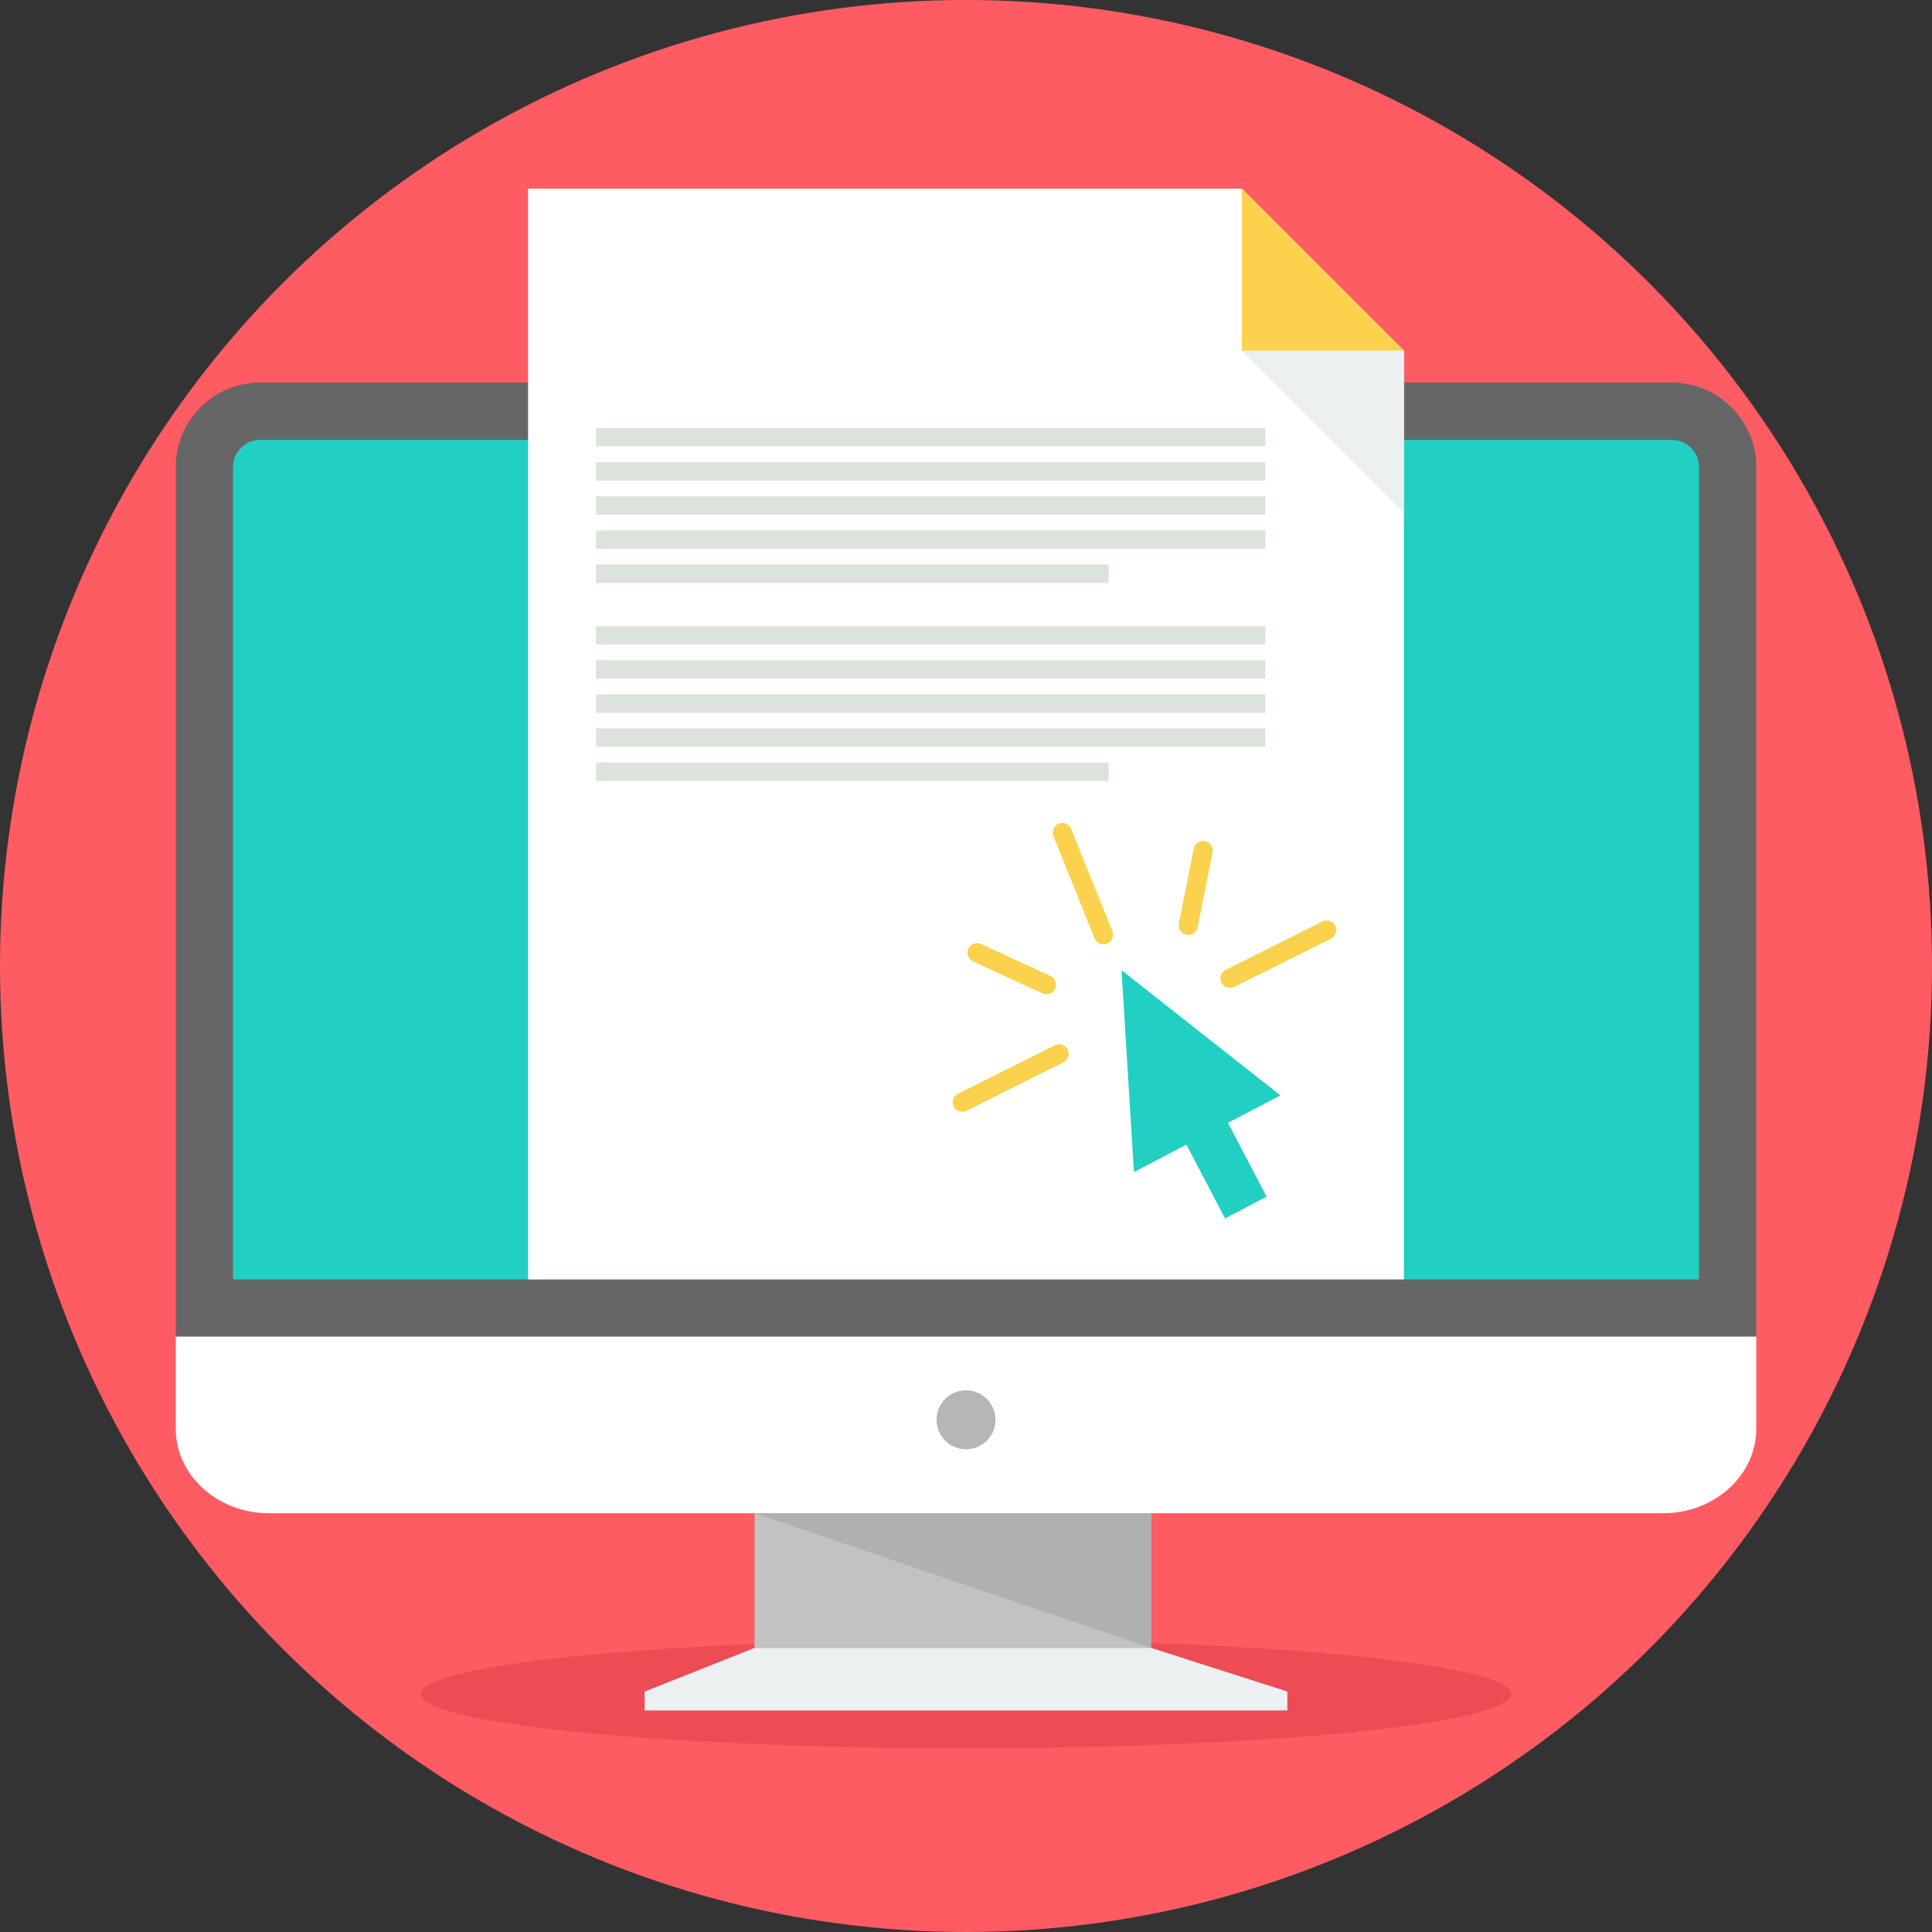 <?xml version="1.0" encoding="iso-8859-1"?>
<!-- Uploaded to: SVG Repo, www.svgrepo.com, Generator: SVG Repo Mixer Tools -->
<svg height="800px" width="800px" version="1.1" id="Layer_1" xmlns="http://www.w3.org/2000/svg" xmlns:xlink="http://www.w3.org/1999/xlink" 
	 viewBox="0 0 512 512" xml:space="preserve">
<rect x="0" y="0" width="512" height="512" fill="#333333" stroke="none"/>
<circle style="fill:#FF5B62;" cx="256" cy="256" r="256"/>
<ellipse style="fill:#ED4C54;" cx="256" cy="448.933" rx="144.538" ry="14.369"/>
<path style="fill:#666666;" d="M68.921,101.391h374.162c12.291,0,22.35,10.055,22.35,22.35v230.486H46.576V123.741
	c0-12.291,10.059-22.35,22.35-22.35C68.926,101.391,68.921,101.391,68.921,101.391z"/>
<path style="fill:#21D0C3;" d="M61.743,339.055h388.508V123.741c0-3.916-3.257-7.173-7.173-7.173H68.916
	c-3.916,0-7.173,3.257-7.173,7.173C61.743,123.741,61.743,339.055,61.743,339.055z"/>
<g>
	<path style="fill:#FFFFFF;" d="M465.429,354.227v24.442c0,12.295-11.085,22.35-24.637,22.35H71.208
		c-13.552,0-24.637-10.055-24.637-22.35v-24.442H465.429z"/>
	<path style="fill:#FFFFFF;" d="M139.949,49.998H329.11l42.941,42.941v246.111H139.945V49.998H139.949z"/>
</g>
<path style="fill:#FAD24D;" d="M329.11,49.998l42.941,42.941H329.11V49.998z"/>
<path style="fill:#ECF0F1;" d="M372.051,135.88L329.11,92.938h42.941L372.051,135.88L372.051,135.88z"/>
<path style="fill:#21D0C3;" d="M335.66,317.121l-10.244-19.556l13.903-7.279l-42.105-33.172l3.289,53.5l13.903-7.279l10.244,19.556
	L335.66,317.121z"/>
<path style="fill:#FAD24D;" d="M257.866,254.79c-1.275-0.587-1.833-2.097-1.247-3.376c0.587-1.275,2.097-1.833,3.371-1.248
	l18.383,8.475c1.275,0.587,1.833,2.097,1.248,3.371c-0.587,1.275-2.097,1.833-3.371,1.252L257.866,254.79z M279.551,277.015
	c1.257-0.628,2.781-0.116,3.404,1.136c0.628,1.252,0.12,2.781-1.136,3.404l-25.643,12.803c-1.252,0.628-2.781,0.12-3.404-1.136
	c-0.628-1.252-0.116-2.781,1.136-3.404L279.551,277.015z M350.45,244.218c1.252-0.628,2.781-0.116,3.404,1.136
	c0.628,1.257,0.116,2.781-1.136,3.404l-25.644,12.803c-1.252,0.628-2.781,0.116-3.404-1.136c-0.628-1.257-0.116-2.781,1.136-3.404
	L350.45,244.218z M316.363,224.893c0.272-1.376,1.612-2.268,2.984-1.995c1.376,0.272,2.273,1.612,1.995,2.988l-3.958,19.856
	c-0.272,1.376-1.612,2.268-2.988,1.995s-2.268-1.612-1.995-2.984l3.958-19.856L316.363,224.893z M279.173,221.599
	c-0.527-1.302,0.106-2.786,1.404-3.307c1.302-0.527,2.786,0.102,3.308,1.404l10.896,27.07c0.527,1.297-0.102,2.781-1.404,3.307
	c-1.297,0.527-2.781-0.102-3.307-1.404L279.173,221.599z"/>
<path style="fill:#DCE3DB;" d="M157.93,113.441h177.403v4.872H157.93V113.441z M157.93,165.925L157.93,165.925h177.403v4.877H157.93
	V165.925z M157.93,174.963L157.93,174.963h177.403v4.872H157.93V174.963z M157.93,184.003L157.93,184.003h177.403v4.872H157.93
	V184.003z M157.93,193.042L157.93,193.042h177.411v4.872H157.93V193.042z M157.93,122.481L157.93,122.481h177.403v4.872H157.93
	V122.481z M157.93,131.519L157.93,131.519h177.403v4.872H157.93V131.519z M157.93,140.558L157.93,140.558h177.411v4.872H157.93
	V140.558z M157.93,149.598L157.93,149.598h135.889v4.872H157.93V149.598z M157.93,202.08L157.93,202.08h135.889v4.872H157.93V202.08
	z"/>
<circle style="fill:#B6B6B8;" cx="256" cy="376.265" r="7.815"/>
<path style="fill:#C2C2C4;" d="M305.065,436.737l36.096,11.565H170.839l29.121-11.565v-35.712h105.105V436.737z"/>
<path style="fill:#B0B0B0;" d="M305.065,436.737L199.96,401.025h105.105V436.737z"/>
<path style="fill:#ECF0F1;" d="M199.96,436.737h105.105l36.096,11.565v4.983H256h-85.166v-4.983l29.121-11.565H199.96z"/>
</svg>